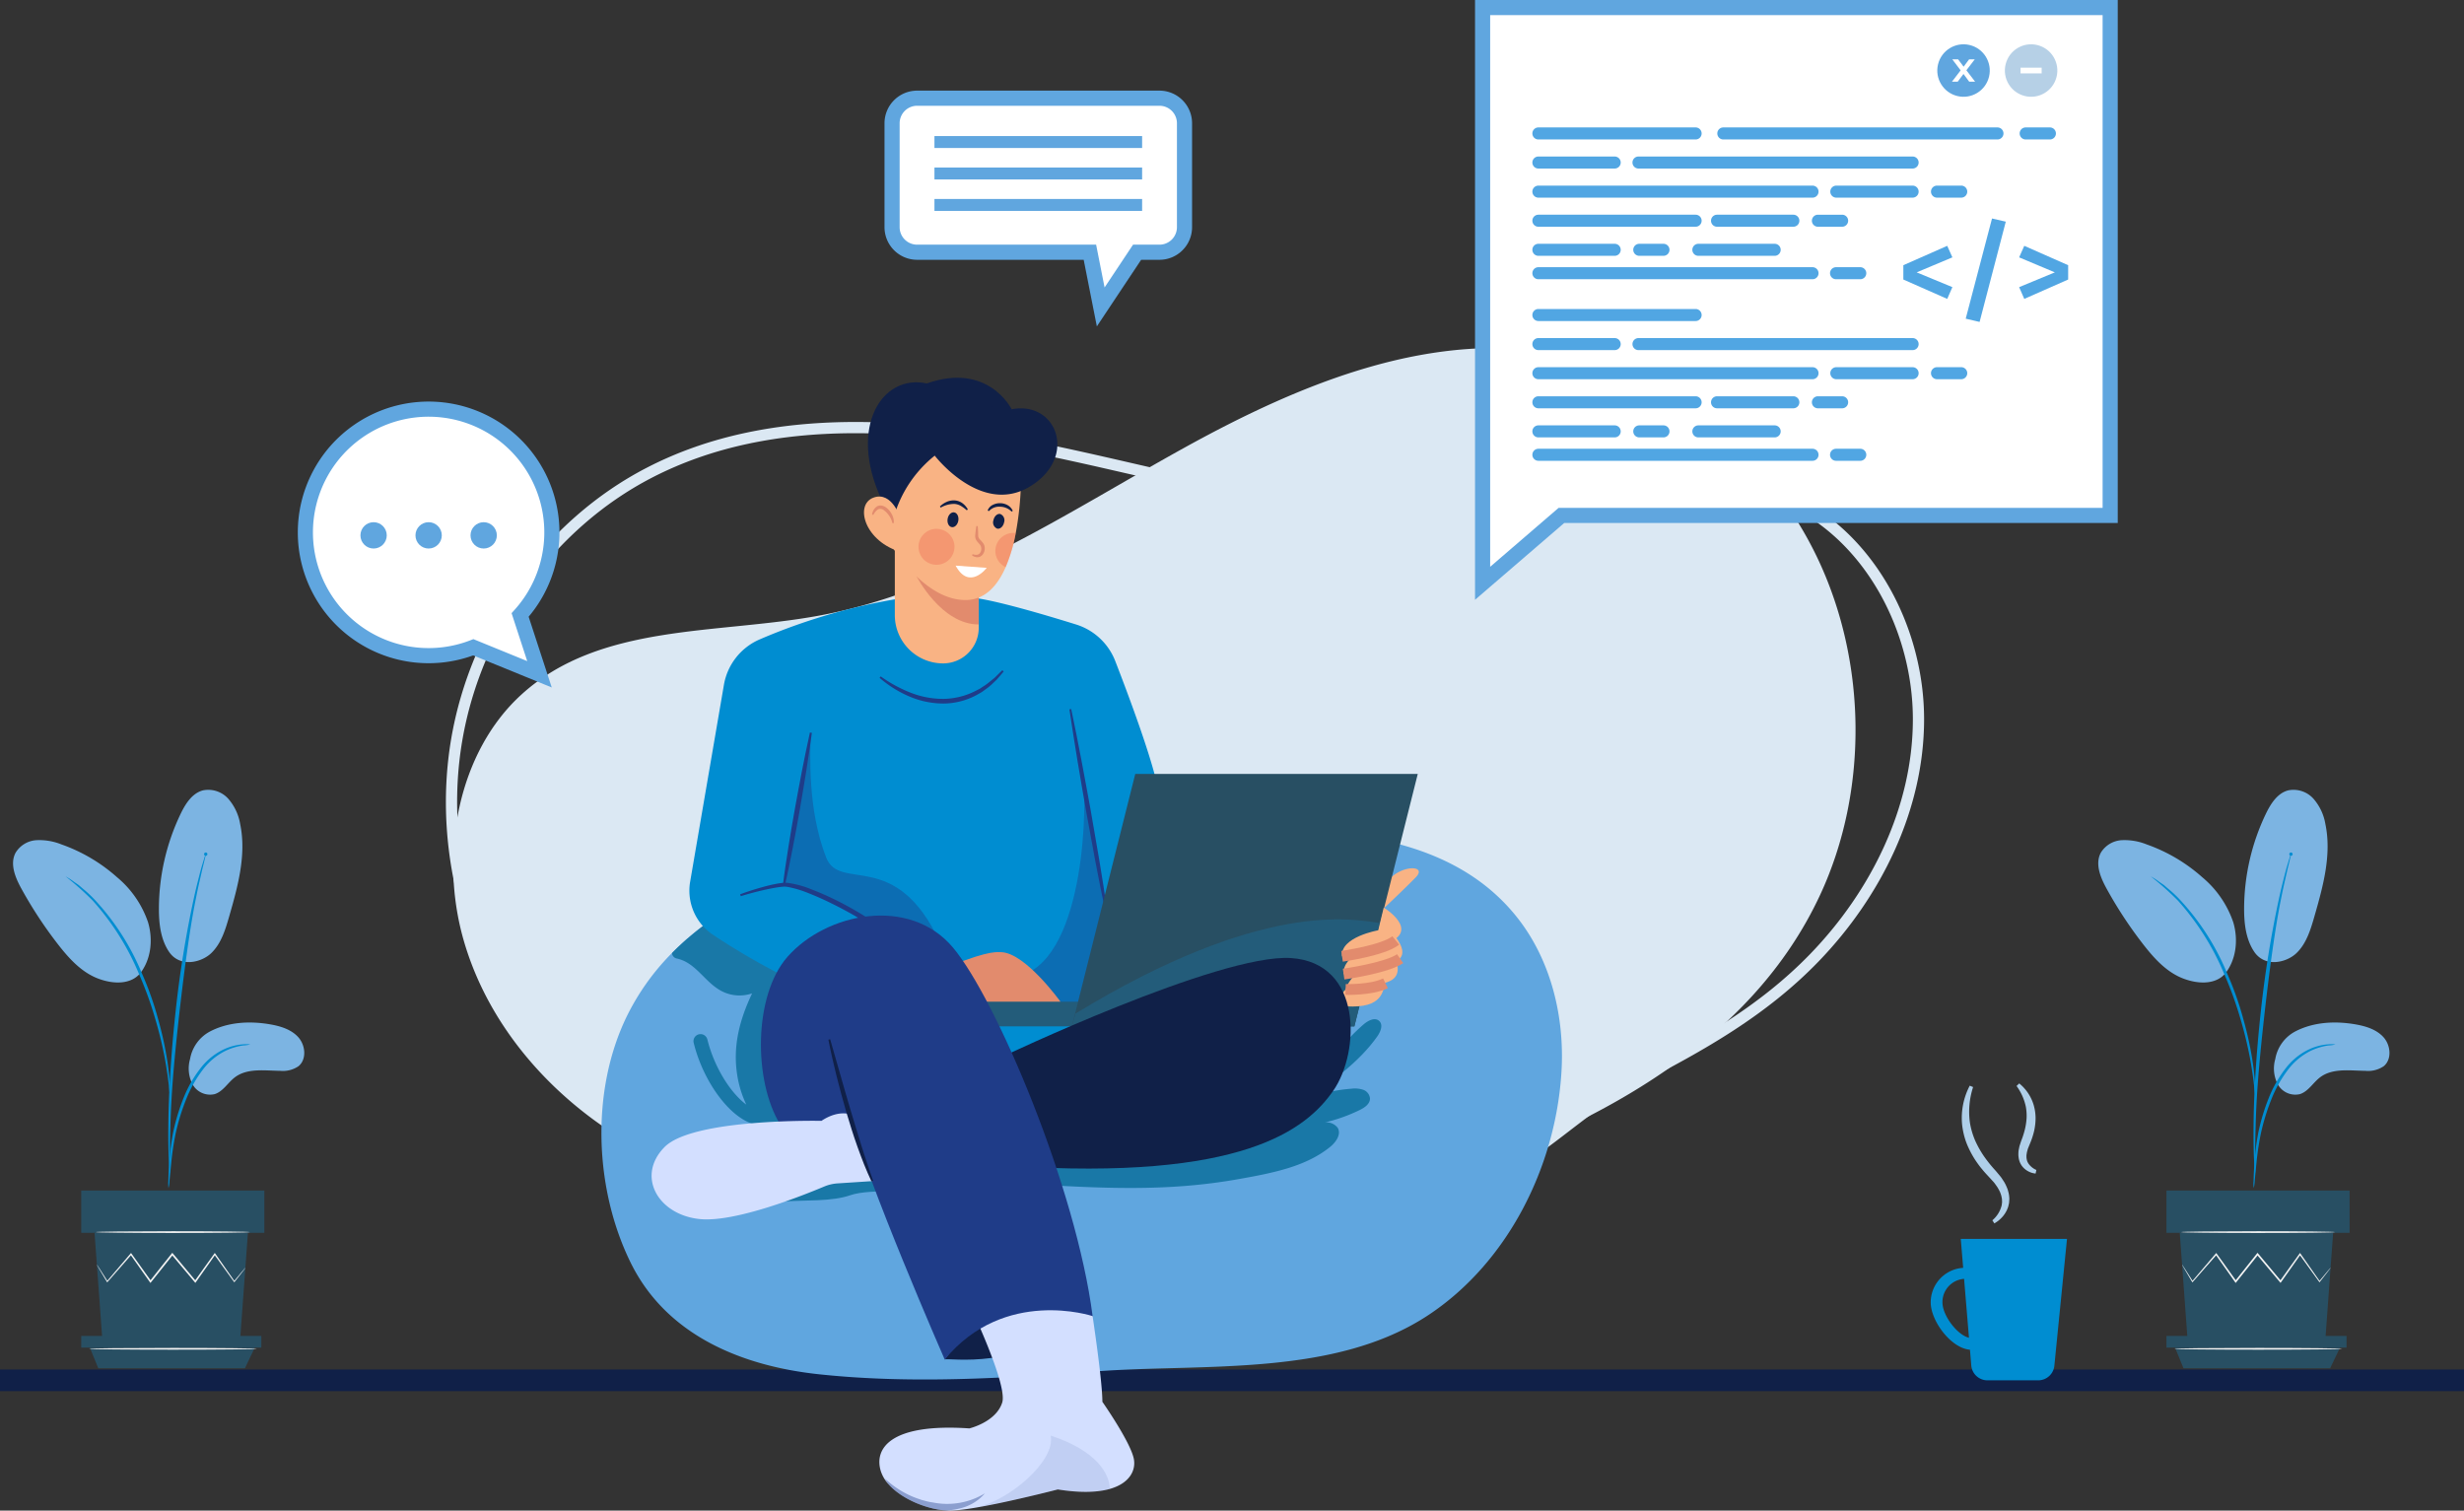 <svg xmlns="http://www.w3.org/2000/svg" xmlns:xlink="http://www.w3.org/1999/xlink" width="570" height="349.431" viewBox="0 0 570 349.431">
  <rect x="0" y="0" width="570" height="349.431" fill="#333333" stroke="none"/>
  <defs>
    <clipPath id="clip-path">
      <path id="SVGID" d="M1058.445,385.363V518.542l18.234-15.7h126.947V385.363Z" transform="translate(-1058.445 -385.363)" fill="none" stroke="#708cd5" stroke-miterlimit="10" stroke-width="3.5"/>
    </clipPath>
  </defs>
  <g id="IT_Service_Bhutan_ic_4" transform="translate(-211.605 -3250.285)">
    <g id="Group_257199" data-name="Group 257199" transform="translate(0 70)">
      <g id="Group_257154" data-name="Group 257154" transform="translate(211.605 3223)">
        <g id="Group_257153" data-name="Group 257153" transform="translate(0 0)">
          <g id="Group_257125" data-name="Group 257125" transform="translate(104.446 37.794)">
            <path id="Path_111992" data-name="Path 111992" d="M511.043,718.123a72.419,72.419,0,0,1,8.467-5.2c15.251-7.837,29.528-15.88,41.439-28.225,14.108-14.622,24-34.369,24-55.087s-11.147-41.959-29.5-50.553c-22.844-10.7-48.978-.526-73.836,2.038-32.043,3.3-63.9-6.449-95.523-13.185s-65.987-10.162-94.706,4.666c-23.123,11.939-40.151,35.569-44.6,61.894s3.782,54.721,21.564,74.379c25.655,28.362,66.009,36,103.427,37.809a498.654,498.654,0,0,0,82.617-2.865c12.353-1.461,23.915-3.974,34.823-10.118C497.058,729.254,503.754,723.237,511.043,718.123Z" transform="translate(-245.591 -543.75)" fill="none" stroke="#dbe8f3" stroke-miterlimit="10" stroke-width="2.596"/>
            <path id="Path_111993" data-name="Path 111993" d="M342.664,677.824c-19.262-2.278-38.645-6.932-55.665-17.132s-31.548-26.482-37.217-46.4-1.19-43.393,13.4-56.677c18.157-16.532,45.058-13.9,68.7-18.237,30.477-5.587,57.211-23.68,84.552-38.806s58.12-27.82,88.68-21.419c24.606,5.155,46.785,23.217,58.093,47.311s11.477,53.65.444,77.415c-15.92,34.288-51.073,52.67-85.111,64.644a461.815,461.815,0,0,1-77.032,19.844c-9.616,1.609-19.431,2.912-29.118,1.388s-19.36-6.2-25.354-14.584Z" transform="translate(-247.012 -477.452)" fill="#dbe8f3"/>
          </g>
          <line id="Line_656" data-name="Line 656" x2="570" transform="translate(0 276.581)" fill="none" stroke="#102048" stroke-miterlimit="10" stroke-width="5"/>
          <g id="Group_257145" data-name="Group 257145" transform="translate(446.634 207.905)">
            <g id="Group_257144" data-name="Group 257144">
              <g id="Group_257143" data-name="Group 257143" transform="translate(0 42.478)">
                <path id="Path_112009" data-name="Path 112009" d="M165.752,1565.19c-4.466,0-9.436-6.537-9.436-10.967a8,8,0,1,1,16.005,0C172.321,1558.463,170.538,1565.19,165.752,1565.19Zm-1.433-16.417a5.377,5.377,0,0,0-5.287,5.451c0,3.316,4.02,8.251,6.72,8.251,2.482,0,3.854-4.879,3.854-8.251A5.377,5.377,0,0,0,164.319,1548.773Z" transform="translate(-156.316 -1546.057)" fill="#008dd1"/>
              </g>
              <path id="Path_112010" data-name="Path 112010" d="M206.252,1548.751H194.5a3.753,3.753,0,0,1-3.74-3.442l-2.43-29.279h24.575l-2.922,29.34A3.753,3.753,0,0,1,206.252,1548.751Z" transform="translate(-181.378 -1480.075)" fill="#008dd1"/>
              <path id="Path_112011" data-name="Path 112011" d="M191.95,1353.213a18.361,18.361,0,0,0-.724,8.322,17.932,17.932,0,0,0,1.157,3.959,22.951,22.951,0,0,0,2.021,3.64,30.779,30.779,0,0,0,2.636,3.3c.23.25.48.559.732.861s.507.592.738.913l.652,1a8.66,8.66,0,0,1,.539,1.088,6.338,6.338,0,0,1,.4,1.168,5.8,5.8,0,0,1,.209,1.236,2.635,2.635,0,0,1,.007.632l-.043.632c-.03.208-.088.414-.132.619a3.055,3.055,0,0,1-.178.6l-.237.576c-.1.182-.2.358-.3.535a3.8,3.8,0,0,1-.341.5,4.078,4.078,0,0,1-.379.468,7.059,7.059,0,0,1-1.845,1.488l-.453-.718a6.58,6.58,0,0,0,2.108-3.3,1.962,1.962,0,0,0,.085-.462c.015-.156.046-.308.052-.463l-.021-.466a1.581,1.581,0,0,0-.054-.461,4.349,4.349,0,0,0-.23-.91,4.587,4.587,0,0,0-.377-.881,9.289,9.289,0,0,0-.492-.848l-.583-.815c-.208-.264-.455-.509-.679-.764l-.721-.786c-.516-.553-1.031-1.107-1.5-1.7-.5-.574-.935-1.2-1.374-1.826a21.944,21.944,0,0,1-2.156-4.072,17.25,17.25,0,0,1-1.072-4.512,16.1,16.1,0,0,1,1.778-8.873Z" transform="translate(-182.144 -1352.375)" fill="#afcfe9"/>
              <path id="Path_112012" data-name="Path 112012" d="M248.353,1350.518a10.15,10.15,0,0,1,3.337,4.981,11.135,11.135,0,0,1,.444,3.064,14.142,14.142,0,0,1-.357,3.042,18.083,18.083,0,0,1-.948,2.855l-.257.63c-.076.2-.169.394-.234.591l-.165.593c-.061.2-.067.388-.109.585a2.717,2.717,0,0,0-.039.572,2.594,2.594,0,0,0,.047.551,3.188,3.188,0,0,0,.13.529,3.381,3.381,0,0,0,.25.491,4.194,4.194,0,0,0,1.858,1.528l-.167.833a4.551,4.551,0,0,1-2.887-1.422,3.989,3.989,0,0,1-.87-1.509,4.025,4.025,0,0,1-.184-.849,4.461,4.461,0,0,1-.044-.847,5.631,5.631,0,0,1,.067-.825l.162-.792c.065-.258.157-.5.235-.751s.164-.508.241-.7a20.535,20.535,0,0,0,.807-2.553,15.178,15.178,0,0,0,.385-2.59,11.871,11.871,0,0,0-.167-2.577,12.436,12.436,0,0,0-2.155-4.843Z" transform="translate(-227.875 -1350.518)" fill="#afcfe9"/>
            </g>
          </g>
          <g id="Group_257148" data-name="Group 257148" transform="translate(139.135 44.668)">
            <path id="Path_112023" data-name="Path 112023" d="M619.267,1157.351c-1.336,22.044-12.448,44.072-30.663,56.194-21.713,14.452-52.072,11.253-76.8,13.094-21.376,1.591-42.915,2.96-64.3.684-17.52-1.868-35.192-8.809-43.562-25.819-8.385-17.048-9.292-39.7-.907-56.954a55.281,55.281,0,0,1,10.46-14.669c.685-.7,1.4-1.385,2.118-2.053.489-.451.983-.9,1.488-1.331.771-.668,1.564-1.32,2.368-1.955.266-.206.532-.413.8-.619s.538-.407.809-.608.543-.4.82-.6l.619-.44q.513-.367,1.043-.717a72.751,72.751,0,0,1,9.808-5.55,78.151,78.151,0,0,1,10.123-3.937c11.247-3.492,22.995-4.73,34.6-6.256,24.629-3.231,49.7-4.334,74.529-4.317,20.257.005,43.067,3.036,56.612,20.426C616.888,1131.744,620.033,1144.795,619.267,1157.351Z" transform="translate(-397.186 -996.807)" fill="#60a6df"/>
            <path id="Path_112024" data-name="Path 112024" d="M1226.6,1151.745s5.225-4.908,7.994-7.749-3.272-2.933-6.25.607A7.749,7.749,0,0,0,1226.6,1151.745Z" transform="translate(-1046.22 -1028.433)" fill="#f9b384"/>
            <path id="Path_112025" data-name="Path 112025" d="M492.16,1168.3a72.76,72.76,0,0,0-9.808,5.55q-.529.35-1.043.717l-.619.44c-.277.2-.549.4-.82.6s-.543.4-.809.608-.538.413-.8.619q-1.189.945-2.335,1.939l-.033.016c-.505.434-1,.88-1.488,1.33-.722.668-1.434,1.352-2.118,2.053a1.384,1.384,0,0,0,1.05,1.256c4.076.825,6.118,4.714,9.4,6.925a9.023,9.023,0,0,0,8.079,1.151c-2.97,6.291-4.609,12.531-3.326,19.572a25.1,25.1,0,0,0,1.989,6.16c-3.818-2.835-7.495-8.909-9.007-15.068a1.629,1.629,0,0,0-3.165.777c1.872,7.625,6.639,14.952,11.59,17.817a10.646,10.646,0,0,0,3.562,1.316,24.954,24.954,0,0,0,3.279,3.472l7.321,2.047,5.974-38.56Z" transform="translate(-455.969 -1049.097)" fill="#1978a7"/>
            <path id="Path_112026" data-name="Path 112026" d="M527.893,946.445a158.027,158.027,0,0,1-31.746-16.339,12.264,12.264,0,0,1-5.144-12.2l7.806-45.5a14.034,14.034,0,0,1,8.275-10.536,138.81,138.81,0,0,1,35.473-9.926,85.381,85.381,0,0,1,13.713.272c5.058.5,16.637,3.911,24,6.2a14.263,14.263,0,0,1,9.072,8.466c3.086,7.955,8.1,21.389,9.7,28.649,5.521,25.073,4.616,23.217,4.616,23.217l5.7,38.56L548.8,960.7l-15.478-7.06Z" transform="translate(-470.484 -801.347)" fill="#008dd1"/>
            <path id="Path_112027" data-name="Path 112027" d="M714.178,626.864s-5.363-11-19.619-5.974c-10.319-2.24-18.194,9.979-10.59,26.612l14.324,3.327Z" transform="translate(-619.295 -619.575)" fill="#102048"/>
            <path id="Path_112028" data-name="Path 112028" d="M729,796.25V815.7a8.247,8.247,0,0,1-8.244,8.244,11.172,11.172,0,0,1-11.171-11.171V796.25Z" transform="translate(-641.719 -757.87)" fill="#f9b384"/>
            <path id="Path_112029" data-name="Path 112029" d="M747.1,831.482v10.612c-8.652.043-14.392-11.144-14.392-11.144Z" transform="translate(-659.82 -785.031)" fill="#e28b6d"/>
            <path id="Path_112030" data-name="Path 112030" d="M732.176,691.552a37.547,37.547,0,0,1-2.335,7.88c-1.868,4.263-4.72,7.511-9.075,7.6-10.194.217-18.058-13.713-18.058-13.713l1.629-19.008,7.739-8.689,21.316,13.17A71.985,71.985,0,0,1,732.176,691.552Z" transform="translate(-636.337 -655.621)" fill="#f9b384"/>
            <path id="Path_112031" data-name="Path 112031" d="M699.351,673.079a28.041,28.041,0,0,1,9.436-14.12s10.658,13.917,21.927,7.2,6.381-19.959-4.141-17.922l-12.084-1.358-15.139,4.82-2.58,11.88Z" transform="translate(-631.69 -640.945)" fill="#102048"/>
            <path id="Path_112032" data-name="Path 112032" d="M627.507,1048.4c-10.269-22.188-23.213-11.6-26.381-19.745-4.439-11.415-3.6-24.328-3.62-28.241l-6.185,34.826s13.809,1.313,18.914,9.627Z" transform="translate(-549.148 -917.684)" fill="#1f3c88" opacity="0.4"/>
            <path id="Path_112033" data-name="Path 112033" d="M597.012,997.4c-.385,2.979-.839,5.947-1.308,8.911s-.993,5.919-1.485,8.88q-.773,4.435-1.636,8.853l-.885,4.415c-.32,1.467-.618,2.938-.961,4.4l-.449-.079c.18-1.492.4-2.976.608-4.464l.684-4.45q.7-4.447,1.5-8.877c.554-2.95,1.063-5.907,1.653-8.85s1.169-5.888,1.83-8.819Z" transform="translate(-548.338 -915.257)" fill="#1f3c88"/>
            <path id="Path_112034" data-name="Path 112034" d="M895.914,972.328c.822,3.87,1.581,7.75,2.324,11.633s1.438,7.776,2.16,11.663q1.034,5.84,2.019,11.688l.948,5.855c.293,1.956.606,3.908.876,5.868l-.418.075c-.423-1.932-.8-3.873-1.206-5.809l-1.134-5.822q-1.1-5.828-2.144-11.665c-.666-3.9-1.372-7.787-2-11.69s-1.273-7.8-1.839-11.72Z" transform="translate(-787.245 -895.697)" fill="#1f3c88"/>
            <path id="Path_112035" data-name="Path 112035" d="M848,1055c.724,7.06-.362,43.628-17.379,44.172l.181,7.965,26.793-1.629Z" transform="translate(-736.466 -960.409)" fill="#1f3c88" opacity="0.4"/>
            <path id="Path_112036" data-name="Path 112036" d="M745.669,1236.048c12.084-5.159,14.394-4.967,16.021-4.888,5.567.272,13.577,11.405,13.577,11.405l-.136,2.036H744.583Z" transform="translate(-669.115 -1098.281)" fill="#e28b6d"/>
            <rect id="Rectangle_158826" data-name="Rectangle 158826" width="37.609" height="5.702" transform="translate(85.424 144.329)" fill="#235c7a"/>
            <path id="Path_112037" data-name="Path 112037" d="M963.477,1099.8H898.125l14.664-58.4h65.352Z" transform="translate(-789.302 -949.76)" fill="#284f63"/>
            <path id="Path_112038" data-name="Path 112038" d="M968.748,1197.163c-6.466-.966-27.375-5.311-70.461,20.939l-1,3.62,65.533-.674Z" transform="translate(-788.65 -1071.013)" fill="#235c7a"/>
            <g id="Group_257147" data-name="Group 257147" transform="translate(169.762 122.56)">
              <path id="Path_112039" data-name="Path 112039" d="M1190.221,1259.144c-.407,2.75-.543,6.789-9.063,6.28l-2.512-1.29,2.376-2.613,5.126-2.614Z" transform="translate(-1178.646 -1242.579)" fill="#f9b384"/>
              <path id="Path_112040" data-name="Path 112040" d="M1199.585,1225.833s4.662,6.092-.023,7.966a26.957,26.957,0,0,1-9.979,1.833c2.172-6.11,9.233-5.7,9.233-5.7Z" transform="translate(-1187.207 -1216.691)" fill="#f9b384"/>
              <path id="Path_112041" data-name="Path 112041" d="M1198.027,1207.708s6.427,5.974.452,7.649c-8.437,2.365-11.043,2.534-11.043,2.534-.453-4.481,7.92-7.377,7.92-7.377Z" transform="translate(-1185.513 -1202.503)" fill="#f9b384"/>
              <path id="Path_112042" data-name="Path 112042" d="M1195.412,1183.75s8.78,5.34.543,8.327-10.183,2.942-10.183,2.942c-.453-4.481,8.373-6.019,8.373-6.019Z" transform="translate(-1184.211 -1183.75)" fill="#f9b384"/>
              <path id="Path_112043" data-name="Path 112043" d="M1185.833,1222.416s9.572-1.358,12.423-3.666" transform="translate(-1184.272 -1211.147)" fill="none" stroke="#e28b6d" stroke-miterlimit="10" stroke-width="2.5"/>
              <path id="Path_112044" data-name="Path 112044" d="M1187.5,1241.7s9.957-1.4,13.079-3.575" transform="translate(-1185.577 -1226.313)" fill="none" stroke="#e28b6d" stroke-miterlimit="10" stroke-width="2.5"/>
              <path id="Path_112045" data-name="Path 112045" d="M1189.583,1265.8s5.906.2,9.233-1.426" transform="translate(-1187.207 -1246.86)" fill="none" stroke="#e28b6d" stroke-miterlimit="10" stroke-width="2.5"/>
            </g>
            <path id="Path_112046" data-name="Path 112046" d="M762.708,1605.641c1-.543,16.746,2.9,34.215-10.047l-22.538-6.427Z" transform="translate(-683.303 -1378.536)" fill="#102048"/>
            <path id="Path_112047" data-name="Path 112047" d="M868.987,1306.59c.749-1.07,1.4-2.645.451-3.547-.983-.945-2.591-.114-3.623.777a43.474,43.474,0,0,0-5,5.1L822.77,1316l-52.137,12.67,8.964,11.442c26.069,1.9,40.916,2.39,57.229-.489,8.315-1.468,15.748-2.98,21.293-7.5,1.32-1.081,2.569-2.895,1.711-4.366a3.216,3.216,0,0,0-3-1.244,38.509,38.509,0,0,0,8.06-2.873c1.146-.554,2.422-1.423,2.4-2.694a2.358,2.358,0,0,0-1.6-2.01A6.223,6.223,0,0,0,863,1318.7a36.774,36.774,0,0,0-10.178,2.248C858.761,1316.8,864.805,1312.5,868.987,1306.59ZM852.738,1321c0-.011.005-.016.016-.027a.223.223,0,0,0,.054-.021C852.787,1320.971,852.76,1320.987,852.738,1321Z" transform="translate(-689.506 -1154.242)" fill="#1978a7"/>
            <path id="Path_112048" data-name="Path 112048" d="M821.458,1260.453s50.779-24.167,67.344-23.081,16.021,21.724,9.776,30.685-20.909,20.909-74.947,17.379Z" transform="translate(-729.29 -1103.136)" fill="#102048"/>
            <path id="Path_112049" data-name="Path 112049" d="M746.422,1599.047c-2.748.776-6.647.967-12.013.114,0,0-6.952,1.8-13.795,3.221-4.633.961-9.211,1.743-11.552,1.667-.2-.005-.4-.016-.608-.033-4.491-.32-10.15-2.661-13.154-6.006a.052.052,0,0,0-.022-.027,8.367,8.367,0,0,1-1.787-2.982c-1.629-5.072,1.814-11.226,20.458-9.96,0,0,6.153-1.445,7.6-5.974s-9.233-26.248-9.233-26.248l15.207-10.319,14.935,16.564s2.265,14.935,2.265,19.823c0,0,6.333,9.053,7.239,13.034C752.548,1594.463,751.277,1597.673,746.422,1599.047Z" transform="translate(-628.843 -1342.006)" fill="#d3dfff"/>
            <path id="Path_112050" data-name="Path 112050" d="M544.855,1159.959c1.742-.67,3.516-1.212,5.311-1.71.9-.245,1.8-.475,2.723-.655q.689-.14,1.4-.237c.237-.032.472-.056.718-.076a5.182,5.182,0,0,1,.761.015,22.456,22.456,0,0,1,5.476,1.467c1.748.666,3.458,1.411,5.138,2.219s3.324,1.684,4.937,2.615,3.2,1.91,4.74,2.956a51.069,51.069,0,0,1,8.548,7.174l-.322.323q-2.048-1.853-4.264-3.5c-1.466-1.108-2.984-2.147-4.536-3.132a93.64,93.64,0,0,0-9.6-5.412c-1.646-.815-3.323-1.568-5.026-2.24a24.833,24.833,0,0,0-5.178-1.553,4.317,4.317,0,0,0-.624-.036c-.215.011-.441.028-.663.051-.447.049-.9.113-1.347.191-.9.157-1.8.339-2.7.541-1.793.408-3.581.883-5.336,1.426Z" transform="translate(-512.776 -1040.465)" fill="#1f3c88"/>
            <path id="Path_112051" data-name="Path 112051" d="M584.5,1454.8c6.11-.407,12.114.03,16.474-1.494,4.661-1.629,16.836-.543,16.836-.543l-6.7-9.64-27.155,6.789Z" transform="translate(-543.384 -1264.219)" fill="#1978a7"/>
            <path id="Path_112052" data-name="Path 112052" d="M571.5,1240.637c-6.246-10.047-6.246-29.87,1.629-38.831,9-10.241,28.241-14.12,38.288-2.172s28.512,55.667,32.314,85.266c0,0-20.366-6.789-34.215,10.047,0,0-18.194-41.547-22-56.753l-10.319,8.146Z" transform="translate(-530.111 -1067.841)" fill="#1f3c88"/>
            <path id="Path_112053" data-name="Path 112053" d="M496.418,1403.056s-2.715-1-6.517,1.539c0,0-29.689-.633-36.3,6.065s-1.539,15.659,8.146,16.655c8.129.835,23.908-5.47,28.77-7.518a9.622,9.622,0,0,1,3.106-.736l8.041-.526Z" transform="translate(-439.008 -1232.703)" fill="#d3dfff"/>
            <path id="Path_112054" data-name="Path 112054" d="M685.3,751.26s-1.991-6.6-6.372-4.95-2.048,10.241,6.6,12.63Z" transform="translate(-616.035 -718.571)" fill="#f9b384"/>
            <path id="Path_112055" data-name="Path 112055" d="M693.618,932.455a31.54,31.54,0,0,0,6.91,3.766,20.406,20.406,0,0,0,7.6,1.434,16.811,16.811,0,0,0,7.436-1.846l.867-.441c.284-.157.544-.354.819-.528a12.685,12.685,0,0,0,1.584-1.145l.763-.619.383-.31c.124-.107.234-.229.353-.343q.7-.7,1.411-1.387l.325.274q-.641.775-1.305,1.54c-.112.126-.216.26-.335.38l-.368.349-.738.7a13.368,13.368,0,0,1-1.591,1.269c-.278.2-.542.414-.832.593l-.89.508a16.32,16.32,0,0,1-7.87,2.084,20.117,20.117,0,0,1-7.958-1.66,26.118,26.118,0,0,1-6.829-4.282Z" transform="translate(-629.017 -863.376)" fill="#1f3c88"/>
            <path id="Path_112056" data-name="Path 112056" d="M639.254,1323.942l2.353,8.233c.8,2.739,1.549,5.491,2.385,8.217.819,2.731,1.634,5.462,2.493,8.178.43,1.358.854,2.719,1.325,4.063.23.673.438,1.357.681,2.025s.48,1.341.71,2.017l-.392.164q-.909-1.948-1.711-3.944c-.534-1.331-1.02-2.677-1.512-4.023-.965-2.7-1.818-5.431-2.626-8.176-.784-2.752-1.558-5.506-2.239-8.284s-1.338-5.561-1.88-8.372Z" transform="translate(-586.344 -1170.927)" fill="#102048"/>
            <path id="Path_112057" data-name="Path 112057" d="M827.545,1758.291c-2.748.777-6.647.967-12.013.114,0,0-11.5,2.943-18.761,4.1,7.468-1.493,18.329-10.726,17.107-16.564C824.6,1749.468,827.524,1754.831,827.545,1758.291Z" transform="translate(-709.966 -1501.25)" fill="#1f3c88" opacity="0.1"/>
            <path id="Path_112058" data-name="Path 112058" d="M722.1,1795.113a10.836,10.836,0,0,1-5.616,3.443,15.36,15.36,0,0,1-3.476.505c-4.491-.32-10.15-2.661-13.154-6.007a.054.054,0,0,0-.022-.027,12.812,12.812,0,0,1-.88-1.352,21.9,21.9,0,0,0,5.208,3.633,20.69,20.69,0,0,0,2.884,1.173c.483.185.988.293,1.488.434a12.975,12.975,0,0,0,1.521.3A16.806,16.806,0,0,0,722.1,1795.113Z" transform="translate(-633.402 -1537.051)" fill="#1f3c88" opacity="0.4"/>
            <path id="Path_112059" data-name="Path 112059" d="M690.048,759.645a4.468,4.468,0,0,0-.708-1.651,4.956,4.956,0,0,0-1.2-1.292,1.332,1.332,0,0,0-1.388-.256,3.142,3.142,0,0,0-1.1,1.309l-.3-.1a2.717,2.717,0,0,1,1.042-1.82,1.628,1.628,0,0,1,1.183-.243,2.537,2.537,0,0,1,1.039.456,4.491,4.491,0,0,1,1.328,1.6,3.48,3.48,0,0,1,.424,2.005Z" transform="translate(-622.75 -726.02)" fill="#e28b6d"/>
            <path id="Path_112060" data-name="Path 112060" d="M816.884,766.52c-.191.937-.9,1.584-1.576,1.445a1.552,1.552,0,0,1-.885-1.947c.191-.937.9-1.584,1.576-1.445A1.552,1.552,0,0,1,816.884,766.52Z" transform="translate(-723.746 -733.059)" fill="#102048"/>
            <ellipse id="Ellipse_4139" data-name="Ellipse 4139" cx="1.731" cy="1.256" rx="1.731" ry="1.256" transform="translate(79.799 34.354) rotate(-80.739)" fill="#102048"/>
            <path id="Path_112061" data-name="Path 112061" d="M793.131,777.481c.064.771.1,1.538.1,2.289a1.366,1.366,0,0,0,.4.795,8.437,8.437,0,0,1,.789.907,1.872,1.872,0,0,1,.281.658,2.344,2.344,0,0,1,.046.691,2.281,2.281,0,0,1-.5,1.263,1.736,1.736,0,0,1-.558.446,1.593,1.593,0,0,1-.693.146,2.247,2.247,0,0,1-1.195-.433l.15-.281a2.141,2.141,0,0,0,1.013.144,1,1,0,0,0,.716-.46,1.659,1.659,0,0,0,.06-1.732c-.168-.268-.445-.52-.708-.851a1.972,1.972,0,0,1-.5-1.28c.059-.789.153-1.562.274-2.331Z" transform="translate(-706.083 -743.157)" fill="#e28b6d"/>
            <path id="Path_112062" data-name="Path 112062" d="M757.591,751.547a5.086,5.086,0,0,1,1.525-1.047,4.036,4.036,0,0,1,1.89-.361,3.439,3.439,0,0,1,1.828.67,4.362,4.362,0,0,1,1.221,1.414l-.251.2a8.856,8.856,0,0,0-1.356-1.008,3.548,3.548,0,0,0-1.5-.463,6.3,6.3,0,0,0-3.171.857Z" transform="translate(-679.298 -721.77)" fill="#102048"/>
            <path id="Path_112063" data-name="Path 112063" d="M808.457,754.825a2.321,2.321,0,0,1,1.19-1.305,3.606,3.606,0,0,1,1.732-.387,3.546,3.546,0,0,1,1.714.471,2.774,2.774,0,0,1,1.173,1.3l-.267.174a3.831,3.831,0,0,0-2.641-1.13,3.205,3.205,0,0,0-2.615,1.023Z" transform="translate(-719.114 -724.119)" fill="#102048"/>
            <path id="Path_112064" data-name="Path 112064" d="M774.325,819.63l7.2.513S777.51,825.473,774.325,819.63Z" transform="translate(-692.396 -776.171)" fill="#fff"/>
            <path id="Path_112065" data-name="Path 112065" d="M821.372,784.838a37.549,37.549,0,0,1-2.335,7.88,4.159,4.159,0,0,1,1.787-7.918A3.673,3.673,0,0,1,821.372,784.838Z" transform="translate(-725.533 -748.907)" fill="#ee6f57" opacity="0.4"/>
            <circle id="Ellipse_4140" data-name="Ellipse 4140" cx="4.164" cy="4.164" r="4.164" transform="translate(72.053 36.878) rotate(-22.78)" fill="#ee6f57" opacity="0.4"/>
          </g>
          <g id="Group_257150" data-name="Group 257150" transform="translate(70.642 51.923)">
            <path id="Path_112066" data-name="Path 112066" d="M305.381,590.11a28.512,28.512,0,1,0-10.83,7.47l15.307,6.248Z" transform="translate(-255.701 -542.492)" fill="#fff" stroke="#60a6df" stroke-miterlimit="10" stroke-width="3.5"/>
            <g id="Group_257149" data-name="Group 257149" transform="translate(12.737 26.157)">
              <circle id="Ellipse_4141" data-name="Ellipse 4141" cx="3.045" cy="3.045" r="3.045" fill="#60a6df"/>
              <circle id="Ellipse_4142" data-name="Ellipse 4142" cx="3.045" cy="3.045" r="3.045" transform="translate(12.732)" fill="#60a6df"/>
              <circle id="Ellipse_4143" data-name="Ellipse 4143" cx="3.045" cy="3.045" r="3.045" transform="translate(25.465)" fill="#60a6df"/>
            </g>
          </g>
          <g id="Group_257152" data-name="Group 257152" transform="translate(206.363 -20)">
            <path id="Path_112067" data-name="Path 112067" d="M541,303.478h56.083a5.8,5.8,0,0,1,5.783,5.783v24.066a5.8,5.8,0,0,1-5.783,5.783H591.9l-8.417,12.652-2.5-12.652H541a5.8,5.8,0,0,1-5.783-5.783V309.261A5.8,5.8,0,0,1,541,303.478Z" transform="translate(-535.216 -303.478)" fill="#fff" stroke="#60a6df" stroke-miterlimit="10" stroke-width="3.5"/>
            <g id="Group_257151" data-name="Group 257151" transform="translate(9.804 8.76)">
              <rect id="Rectangle_158827" data-name="Rectangle 158827" width="48.041" height="2.76" fill="#60a6df"/>
              <rect id="Rectangle_158828" data-name="Rectangle 158828" width="48.041" height="2.76" transform="translate(0 7.276)" fill="#60a6df"/>
              <rect id="Rectangle_158829" data-name="Rectangle 158829" width="48.041" height="2.76" transform="translate(0 14.552)" fill="#60a6df"/>
            </g>
          </g>
        </g>
      </g>
      <g id="Group_257197" data-name="Group 257197" transform="translate(214.625 3362.954)">
        <g id="Group_254259" data-name="Group 254259">
          <g id="Group_254245" data-name="Group 254245" transform="translate(40.654 53.859)">
            <g id="Group_254244" data-name="Group 254244">
              <path id="Path_110419" data-name="Path 110419" d="M692.565,377.89c4.144-2.137,9.021-2.415,13.62-1.655,2.471.408,5.047,1.147,6.729,3s2,5.122.069,6.717a6.441,6.441,0,0,1-4.242,1.076c-3.6-.042-7.6-.676-10.472,1.491-1.641,1.236-2.733,3.291-4.7,3.9a4.639,4.639,0,0,1-5.1-2.271,7.93,7.93,0,0,1-.577-5.85A8.933,8.933,0,0,1,692.565,377.89Z" transform="translate(-687.598 -375.851)" fill="#7cb4e2"/>
            </g>
          </g>
          <g id="Group_254247" data-name="Group 254247" transform="translate(33.739)">
            <g id="Group_254246" data-name="Group 254246">
              <path id="Path_110420" data-name="Path 110420" d="M683.04,359.3c2.533,3.618,7.457,2.42,9.74.212s3.248-5.409,4.126-8.462c2.007-6.973,4.03-14.289,2.538-21.391a11.888,11.888,0,0,0-2.732-5.816,6.209,6.209,0,0,0-5.884-1.958c-2.483.656-4.025,3.088-5.141,5.4a51,51,0,0,0-5.039,21.883c-.012,3.524.4,7.221,2.392,10.132" transform="translate(-680.648 -321.725)" fill="#7cb4e2"/>
            </g>
          </g>
          <g id="Group_254249" data-name="Group 254249" transform="translate(0 11.641)">
            <g id="Group_254248" data-name="Group 254248">
              <path id="Path_110421" data-name="Path 110421" d="M675.916,364.55c2.75-3.264,3.272-8.025,2.049-12.115a23.352,23.352,0,0,0-7.176-10.408,38.616,38.616,0,0,0-12.848-7.581,13.7,13.7,0,0,0-5.779-.982,6.065,6.065,0,0,0-4.849,2.934c-1.352,2.579-.056,5.707,1.346,8.259a97.825,97.825,0,0,0,8.439,12.851c2.529,3.262,5.427,6.479,9.283,7.953s7.859,1.3,9.9-1.373" transform="translate(-646.742 -333.424)" fill="#7cb4e2"/>
            </g>
          </g>
          <g id="Group_254252" data-name="Group 254252" transform="translate(35.913 58.883)">
            <g id="Group_254251" data-name="Group 254251">
              <g id="Group_254250" data-name="Group 254250">
                <path id="Path_110422" data-name="Path 110422" d="M682.879,414.171a7.911,7.911,0,0,0,.23-1.644c.116-1.2.263-2.7.437-4.488a64.754,64.754,0,0,1,1.009-6.58,50.759,50.759,0,0,1,2.392-7.767,28.6,28.6,0,0,1,3.966-7.028,14.8,14.8,0,0,1,5.014-4.169,14.016,14.016,0,0,1,4.223-1.314,7.948,7.948,0,0,0,1.637-.237,7.692,7.692,0,0,0-1.666-.026,12.778,12.778,0,0,0-4.4,1.145,14.784,14.784,0,0,0-5.29,4.205,27.969,27.969,0,0,0-4.112,7.169,47.547,47.547,0,0,0-2.374,7.895,55.564,55.564,0,0,0-.876,6.664c-.142,1.906-.2,3.448-.222,4.515A7.775,7.775,0,0,0,682.879,414.171Z" transform="translate(-682.833 -380.9)" fill="#008dd1"/>
              </g>
            </g>
          </g>
          <g id="Group_254255" data-name="Group 254255" transform="translate(35.913 14.537)">
            <g id="Group_254254" data-name="Group 254254">
              <g id="Group_254253" data-name="Group 254253">
                <path id="Path_110423" data-name="Path 110423" d="M683.188,410.5a3.217,3.217,0,0,0,.045-.763c0-.573,0-1.295-.006-2.181-.006-1.893-.005-4.633.1-8.015.168-6.766.75-14.048,1.876-24.315,1.066-9.653,2.5-20.887,4.005-28.192.323-1.661.65-3.156.956-4.465s.542-2.444.784-3.358c.207-.862.375-1.563.509-2.12a.384.384,0,1,0-.131-.038c-.167.549-.376,1.241-.634,2.091-.281.906-.569,2.031-.9,3.337s-.7,2.8-1.057,4.454a247.8,247.8,0,0,0-4.21,26.159c-1.127,10.288-1.636,19.654-1.681,26.438-.04,3.392.032,6.138.118,8.032.055.886.1,1.607.133,2.18A3.265,3.265,0,0,0,683.188,410.5Z" transform="translate(-682.833 -336.334)" fill="#008dd1"/>
              </g>
            </g>
          </g>
          <g id="Group_254258" data-name="Group 254258" transform="translate(12.146 20.061)">
            <g id="Group_254257" data-name="Group 254257">
              <g id="Group_254256" data-name="Group 254256">
                <path id="Path_110424" data-name="Path 110424" d="M683.116,392.459a14.578,14.578,0,0,0-.016-2.279c-.085-1.465-.286-3.581-.7-6.174a81.252,81.252,0,0,0-2.008-9,73.531,73.531,0,0,0-3.761-10.643,56.691,56.691,0,0,0-11.046-17.2,27.947,27.947,0,0,0-2.6-2.416c-.4-.337-.75-.673-1.109-.939l-1.008-.695a14.746,14.746,0,0,0-1.919-1.229,68.078,68.078,0,0,1,6.288,5.61,59.73,59.73,0,0,1,10.771,17.139,83.989,83.989,0,0,1,3.783,10.546,91.449,91.449,0,0,1,2.136,8.906c.471,2.566.743,4.662.907,6.113A14.606,14.606,0,0,0,683.116,392.459Z" transform="translate(-658.948 -341.886)" fill="#008dd1"/>
              </g>
            </g>
          </g>
        </g>
        <g id="Group_254261" data-name="Group 254261" transform="translate(18.851 102.504)">
          <g id="Group_254260" data-name="Group 254260">
            <path id="Path_110425" data-name="Path 110425" d="M665.686,424.738l1.81,24.8h31.862l1.81-24.8Z" transform="translate(-665.686 -424.738)" fill="#284f63"/>
          </g>
        </g>
        <g id="Group_254263" data-name="Group 254263" transform="translate(15.774 92.728)">
          <g id="Group_254262" data-name="Group 254262">
            <rect id="Rectangle_158440" data-name="Rectangle 158440" width="42.362" height="9.776" fill="#284f63"/>
          </g>
        </g>
        <g id="Group_254265" data-name="Group 254265" transform="translate(15.774 126.357)">
          <g id="Group_254264" data-name="Group 254264">
            <path id="Path_110426" data-name="Path 110426" d="M662.594,448.709v2.71h41.662v-2.71Z" transform="translate(-662.594 -448.709)" fill="#284f63"/>
          </g>
        </g>
        <g id="Group_254267" data-name="Group 254267" transform="translate(17.764 129.067)">
          <g id="Group_254266" data-name="Group 254266">
            <path id="Path_110427" data-name="Path 110427" d="M666.545,456.2l-1.951-4.769h38.154l-2.276,4.769Z" transform="translate(-664.594 -451.432)" fill="#284f63"/>
          </g>
        </g>
        <g id="Group_254270" data-name="Group 254270" transform="translate(19.388 107.126)">
          <g id="Group_254269" data-name="Group 254269">
            <g id="Group_254268" data-name="Group 254268">
              <path id="Path_110428" data-name="Path 110428" d="M700.58,432.867a1.076,1.076,0,0,1-.148.228l-.477.631L698.1,436.1l-.083.105-.08-.109-4.56-6.308h.263l-4.49,6.357-.141.2-.157-.187c-1.657-1.971-3.456-4.113-5.325-6.335l.308,0-.294.368-4.76,5.968-.159.2-.146-.207-4.492-6.356.261.013-5.532,6.3-.1.111-.075-.125-1.732-2.911-.444-.774a1.24,1.24,0,0,1-.136-.277,1.226,1.226,0,0,1,.186.246l.492.745,1.818,2.857-.173-.014,5.444-6.379.137-.161.123.174c1.378,1.922,2.9,4.05,4.532,6.327l-.305-.009,4.75-5.977c.1-.126.2-.252.293-.368l.151-.19.155.186,5.311,6.347-.3.012c1.639-2.285,3.164-4.414,4.534-6.325l.132-.186.13.186,4.464,6.375-.162-.005,1.93-2.316.517-.6A1.046,1.046,0,0,1,700.58,432.867Z" transform="translate(-666.226 -429.382)" fill="#f5f5f5"/>
            </g>
          </g>
        </g>
        <g id="Group_254273" data-name="Group 254273" transform="translate(19.117 102.142)">
          <g id="Group_254272" data-name="Group 254272">
            <g id="Group_254271" data-name="Group 254271">
              <path id="Path_110429" data-name="Path 110429" d="M701.614,424.572c0,.109-7.983.2-17.83.2s-17.831-.09-17.831-.2,7.982-.2,17.831-.2S701.614,424.463,701.614,424.572Z" transform="translate(-665.953 -424.374)" fill="#f5f5f5"/>
            </g>
          </g>
        </g>
        <g id="Group_254276" data-name="Group 254276" transform="translate(17.631 129.135)">
          <g id="Group_254275" data-name="Group 254275">
            <g id="Group_254274" data-name="Group 254274">
              <path id="Path_110430" data-name="Path 110430" d="M703.217,451.7c0,.109-8.677.2-19.378.2s-19.379-.089-19.379-.2,8.675-.2,19.379-.2S703.217,451.591,703.217,451.7Z" transform="translate(-664.46 -451.501)" fill="#f5f5f5"/>
            </g>
          </g>
        </g>
      </g>
      <g id="Group_257198" data-name="Group 257198" transform="translate(697 3362.954)">
        <g id="Group_254259-2" data-name="Group 254259">
          <g id="Group_254245-2" data-name="Group 254245" transform="translate(40.654 53.859)">
            <g id="Group_254244-2" data-name="Group 254244">
              <path id="Path_110419-2" data-name="Path 110419" d="M692.565,377.89c4.144-2.137,9.021-2.415,13.62-1.655,2.471.408,5.047,1.147,6.729,3s2,5.122.069,6.717a6.441,6.441,0,0,1-4.242,1.076c-3.6-.042-7.6-.676-10.472,1.491-1.641,1.236-2.733,3.291-4.7,3.9a4.639,4.639,0,0,1-5.1-2.271,7.93,7.93,0,0,1-.577-5.85A8.933,8.933,0,0,1,692.565,377.89Z" transform="translate(-687.598 -375.851)" fill="#7cb4e2"/>
            </g>
          </g>
          <g id="Group_254247-2" data-name="Group 254247" transform="translate(33.739)">
            <g id="Group_254246-2" data-name="Group 254246">
              <path id="Path_110420-2" data-name="Path 110420" d="M683.04,359.3c2.533,3.618,7.457,2.42,9.74.212s3.248-5.409,4.126-8.462c2.007-6.973,4.03-14.289,2.538-21.391a11.888,11.888,0,0,0-2.732-5.816,6.209,6.209,0,0,0-5.884-1.958c-2.483.656-4.025,3.088-5.141,5.4a51,51,0,0,0-5.039,21.883c-.012,3.524.4,7.221,2.392,10.132" transform="translate(-680.648 -321.725)" fill="#7cb4e2"/>
            </g>
          </g>
          <g id="Group_254249-2" data-name="Group 254249" transform="translate(0 11.641)">
            <g id="Group_254248-2" data-name="Group 254248">
              <path id="Path_110421-2" data-name="Path 110421" d="M675.916,364.55c2.75-3.264,3.272-8.025,2.049-12.115a23.352,23.352,0,0,0-7.176-10.408,38.616,38.616,0,0,0-12.848-7.581,13.7,13.7,0,0,0-5.779-.982,6.065,6.065,0,0,0-4.849,2.934c-1.352,2.579-.056,5.707,1.346,8.259a97.825,97.825,0,0,0,8.439,12.851c2.529,3.262,5.427,6.479,9.283,7.953s7.859,1.3,9.9-1.373" transform="translate(-646.742 -333.424)" fill="#7cb4e2"/>
            </g>
          </g>
          <g id="Group_254252-2" data-name="Group 254252" transform="translate(35.913 58.883)">
            <g id="Group_254251-2" data-name="Group 254251">
              <g id="Group_254250-2" data-name="Group 254250">
                <path id="Path_110422-2" data-name="Path 110422" d="M682.879,414.171a7.911,7.911,0,0,0,.23-1.644c.116-1.2.263-2.7.437-4.488a64.754,64.754,0,0,1,1.009-6.58,50.759,50.759,0,0,1,2.392-7.767,28.6,28.6,0,0,1,3.966-7.028,14.8,14.8,0,0,1,5.014-4.169,14.016,14.016,0,0,1,4.223-1.314,7.948,7.948,0,0,0,1.637-.237,7.692,7.692,0,0,0-1.666-.026,12.778,12.778,0,0,0-4.4,1.145,14.784,14.784,0,0,0-5.29,4.205,27.969,27.969,0,0,0-4.112,7.169,47.547,47.547,0,0,0-2.374,7.895,55.564,55.564,0,0,0-.876,6.664c-.142,1.906-.2,3.448-.222,4.515A7.775,7.775,0,0,0,682.879,414.171Z" transform="translate(-682.833 -380.9)" fill="#008dd1"/>
              </g>
            </g>
          </g>
          <g id="Group_254255-2" data-name="Group 254255" transform="translate(35.913 14.537)">
            <g id="Group_254254-2" data-name="Group 254254">
              <g id="Group_254253-2" data-name="Group 254253">
                <path id="Path_110423-2" data-name="Path 110423" d="M683.188,410.5a3.217,3.217,0,0,0,.045-.763c0-.573,0-1.295-.006-2.181-.006-1.893-.005-4.633.1-8.015.168-6.766.75-14.048,1.876-24.315,1.066-9.653,2.5-20.887,4.005-28.192.323-1.661.65-3.156.956-4.465s.542-2.444.784-3.358c.207-.862.375-1.563.509-2.12a.384.384,0,1,0-.131-.038c-.167.549-.376,1.241-.634,2.091-.281.906-.569,2.031-.9,3.337s-.7,2.8-1.057,4.454a247.8,247.8,0,0,0-4.21,26.159c-1.127,10.288-1.636,19.654-1.681,26.438-.04,3.392.032,6.138.118,8.032.055.886.1,1.607.133,2.18A3.265,3.265,0,0,0,683.188,410.5Z" transform="translate(-682.833 -336.334)" fill="#008dd1"/>
              </g>
            </g>
          </g>
          <g id="Group_254258-2" data-name="Group 254258" transform="translate(12.146 20.061)">
            <g id="Group_254257-2" data-name="Group 254257">
              <g id="Group_254256-2" data-name="Group 254256">
                <path id="Path_110424-2" data-name="Path 110424" d="M683.116,392.459a14.578,14.578,0,0,0-.016-2.279c-.085-1.465-.286-3.581-.7-6.174a81.252,81.252,0,0,0-2.008-9,73.531,73.531,0,0,0-3.761-10.643,56.691,56.691,0,0,0-11.046-17.2,27.947,27.947,0,0,0-2.6-2.416c-.4-.337-.75-.673-1.109-.939l-1.008-.695a14.746,14.746,0,0,0-1.919-1.229,68.078,68.078,0,0,1,6.288,5.61,59.73,59.73,0,0,1,10.771,17.139,83.989,83.989,0,0,1,3.783,10.546,91.449,91.449,0,0,1,2.136,8.906c.471,2.566.743,4.662.907,6.113A14.606,14.606,0,0,0,683.116,392.459Z" transform="translate(-658.948 -341.886)" fill="#008dd1"/>
              </g>
            </g>
          </g>
        </g>
        <g id="Group_254261-2" data-name="Group 254261" transform="translate(18.851 102.504)">
          <g id="Group_254260-2" data-name="Group 254260">
            <path id="Path_110425-2" data-name="Path 110425" d="M665.686,424.738l1.81,24.8h31.862l1.81-24.8Z" transform="translate(-665.686 -424.738)" fill="#284f63"/>
          </g>
        </g>
        <g id="Group_254263-2" data-name="Group 254263" transform="translate(15.774 92.728)">
          <g id="Group_254262-2" data-name="Group 254262">
            <rect id="Rectangle_158440-2" data-name="Rectangle 158440" width="42.362" height="9.776" fill="#284f63"/>
          </g>
        </g>
        <g id="Group_254265-2" data-name="Group 254265" transform="translate(15.774 126.357)">
          <g id="Group_254264-2" data-name="Group 254264">
            <path id="Path_110426-2" data-name="Path 110426" d="M662.594,448.709v2.71h41.662v-2.71Z" transform="translate(-662.594 -448.709)" fill="#284f63"/>
          </g>
        </g>
        <g id="Group_254267-2" data-name="Group 254267" transform="translate(17.764 129.067)">
          <g id="Group_254266-2" data-name="Group 254266">
            <path id="Path_110427-2" data-name="Path 110427" d="M666.545,456.2l-1.951-4.769h38.154l-2.276,4.769Z" transform="translate(-664.594 -451.432)" fill="#284f63"/>
          </g>
        </g>
        <g id="Group_254270-2" data-name="Group 254270" transform="translate(19.388 107.126)">
          <g id="Group_254269-2" data-name="Group 254269">
            <g id="Group_254268-2" data-name="Group 254268">
              <path id="Path_110428-2" data-name="Path 110428" d="M700.58,432.867a1.076,1.076,0,0,1-.148.228l-.477.631L698.1,436.1l-.083.105-.08-.109-4.56-6.308h.263l-4.49,6.357-.141.2-.157-.187c-1.657-1.971-3.456-4.113-5.325-6.335l.308,0-.294.368-4.76,5.968-.159.2-.146-.207-4.492-6.356.261.013-5.532,6.3-.1.111-.075-.125-1.732-2.911-.444-.774a1.24,1.24,0,0,1-.136-.277,1.226,1.226,0,0,1,.186.246l.492.745,1.818,2.857-.173-.014,5.444-6.379.137-.161.123.174c1.378,1.922,2.9,4.05,4.532,6.327l-.305-.009,4.75-5.977c.1-.126.2-.252.293-.368l.151-.19.155.186,5.311,6.347-.3.012c1.639-2.285,3.164-4.414,4.534-6.325l.132-.186.13.186,4.464,6.375-.162-.005,1.93-2.316.517-.6A1.046,1.046,0,0,1,700.58,432.867Z" transform="translate(-666.226 -429.382)" fill="#f5f5f5"/>
            </g>
          </g>
        </g>
        <g id="Group_254273-2" data-name="Group 254273" transform="translate(19.117 102.142)">
          <g id="Group_254272-2" data-name="Group 254272">
            <g id="Group_254271-2" data-name="Group 254271">
              <path id="Path_110429-2" data-name="Path 110429" d="M701.614,424.572c0,.109-7.983.2-17.83.2s-17.831-.09-17.831-.2,7.982-.2,17.831-.2S701.614,424.463,701.614,424.572Z" transform="translate(-665.953 -424.374)" fill="#f5f5f5"/>
            </g>
          </g>
        </g>
        <g id="Group_254276-2" data-name="Group 254276" transform="translate(17.631 129.135)">
          <g id="Group_254275-2" data-name="Group 254275">
            <g id="Group_254274-2" data-name="Group 254274">
              <path id="Path_110430-2" data-name="Path 110430" d="M703.217,451.7c0,.109-8.677.2-19.378.2s-19.379-.089-19.379-.2,8.675-.2,19.379-.2S703.217,451.591,703.217,451.7Z" transform="translate(-664.46 -451.501)" fill="#f5f5f5"/>
            </g>
          </g>
        </g>
      </g>
    </g>
    <g id="Group_257204" data-name="Group 257204" transform="translate(46 18)">
      <g id="Group_257142" data-name="Group 257142" transform="translate(508.575 3234.035)">
        <g id="Group_257141" data-name="Group 257141">
          <g id="Group_257140" data-name="Group 257140" clip-path="url(#clip-path)">
            <g id="Group_257139" data-name="Group 257139" transform="translate(0)">
              <rect id="Rectangle_158822" data-name="Rectangle 158822" width="145.181" height="139.636" fill="#fff"/>
              <g id="Group_257138" data-name="Group 257138" transform="translate(103.955 7.189)">
                <g id="Group_257132" data-name="Group 257132" transform="translate(0 0)">
                  <g id="Group_257128" data-name="Group 257128" transform="translate(0 0.078)">
                    <circle id="Ellipse_4131" data-name="Ellipse 4131" cx="6.069" cy="6.069" r="6.069" transform="translate(0 11.812) rotate(-76.717)" fill="#60a6df"/>
                    <path id="Path_111996" data-name="Path 111996" d="M1154.7,439.5l-1.328-1.792-1.337,1.792H1150.7l2.015-2.626-1.928-2.548h1.347l1.27,1.7,1.269-1.7h1.308l-1.938,2.528,2.024,2.645Z" transform="translate(-1146.082 -429.616)" fill="#fff"/>
                  </g>
                  <g id="Group_257131" data-name="Group 257131" transform="translate(15.554)">
                    <g id="Group_257129" data-name="Group 257129" transform="translate(0)">
                      <circle id="Ellipse_4132" data-name="Ellipse 4132" cx="6.069" cy="6.069" r="6.069" transform="translate(0 11.762) rotate(-75.71)" fill="#b6d0e6"/>
                    </g>
                    <g id="Group_257130" data-name="Group 257130" transform="translate(4.936 6.712)">
                      <rect id="Rectangle_158823" data-name="Rectangle 158823" width="4.885" height="1.332" fill="#fff"/>
                    </g>
                  </g>
                </g>
              </g>
            </g>
          </g>
          <path id="SVGID-2" data-name="SVGID" d="M1058.445,385.363V518.542l18.234-15.7h126.947V385.363Z" transform="translate(-1058.445 -385.363)" fill="none" stroke="#60a6df" stroke-miterlimit="10" stroke-width="3.5"/>
        </g>
      </g>
      <g id="Group_257203" data-name="Group 257203">
        <g id="Group_257202" data-name="Group 257202">
          <g id="Group_257200" data-name="Group 257200" transform="translate(-14001 -3496)">
            <path id="Path_86859" data-name="Path 86859" d="M186.288,154.364H149.917a1.391,1.391,0,0,0-1.391,1.391h0a1.391,1.391,0,0,0,1.391,1.392h36.371a1.392,1.392,0,0,0,1.392-1.392h0A1.392,1.392,0,0,0,186.288,154.364Z" transform="translate(14372.566 6603.399)" fill="#51a6e3"/>
            <path id="Path_86864" data-name="Path 86864" d="M202.428,179.719H184.777a1.391,1.391,0,0,0-1.391,1.391h0a1.391,1.391,0,0,0,1.391,1.392h17.651a1.392,1.392,0,0,0,1.391-1.392h0A1.391,1.391,0,0,0,202.428,179.719Z" transform="translate(14374.713 6604.961)" fill="#51a6e3"/>
            <path id="Path_86865" data-name="Path 86865" d="M253.632,154.364H190.216a1.391,1.391,0,0,0-1.391,1.391h0a1.391,1.391,0,0,0,1.391,1.392h63.416a1.392,1.392,0,0,0,1.391-1.392h0A1.391,1.391,0,0,0,253.632,154.364Z" transform="translate(14375.048 6603.399)" fill="#51a6e3"/>
            <g id="Group_171203" data-name="Group 171203" transform="translate(14521.092 6764.493)">
              <path id="Path_86860" data-name="Path 86860" d="M186.288,173.381H149.917a1.39,1.39,0,0,0-1.391,1.391h0a1.391,1.391,0,0,0,1.391,1.391h36.371a1.392,1.392,0,0,0,1.392-1.391h0A1.391,1.391,0,0,0,186.288,173.381Z" transform="translate(-148.526 -159.923)" fill="#51a6e3"/>
              <path id="Path_86861" data-name="Path 86861" d="M167.567,160.7h-17.65a1.391,1.391,0,0,0-1.391,1.391h0a1.39,1.39,0,0,0,1.391,1.391h17.65a1.391,1.391,0,0,0,1.392-1.391h0A1.392,1.392,0,0,0,167.567,160.7Z" transform="translate(-148.526 -160.703)" fill="#51a6e3"/>
              <path id="Path_86862" data-name="Path 86862" d="M232.489,167.042H214.838a1.391,1.391,0,0,0-1.391,1.391h0a1.391,1.391,0,0,0,1.391,1.391h17.651a1.391,1.391,0,0,0,1.391-1.391h0A1.39,1.39,0,0,0,232.489,167.042Z" transform="translate(-144.528 -160.312)" fill="#51a6e3"/>
              <path id="Path_86863" data-name="Path 86863" d="M206.5,173.381H188.845a1.391,1.391,0,0,0-1.391,1.391h0a1.391,1.391,0,0,0,1.391,1.391H206.5a1.391,1.391,0,0,0,1.391-1.391h0A1.39,1.39,0,0,0,206.5,173.381Z" transform="translate(-146.128 -159.923)" fill="#51a6e3"/>
              <path id="Path_86866" data-name="Path 86866" d="M213.332,167.042H149.917a1.39,1.39,0,0,0-1.391,1.391h0a1.391,1.391,0,0,0,1.391,1.391h63.415a1.392,1.392,0,0,0,1.392-1.391h0A1.391,1.391,0,0,0,213.332,167.042Z" transform="translate(-148.526 -160.312)" fill="#51a6e3"/>
              <path id="Path_86867" data-name="Path 86867" d="M235.144,160.7H171.728a1.391,1.391,0,0,0-1.391,1.391h0a1.391,1.391,0,0,0,1.391,1.391h63.416a1.39,1.39,0,0,0,1.391-1.391h0A1.391,1.391,0,0,0,235.144,160.7Z" transform="translate(-147.183 -160.703)" fill="#51a6e3"/>
            </g>
            <path id="Path_86868" data-name="Path 86868" d="M261.709,154.364H256.1a1.391,1.391,0,0,0-1.391,1.391h0a1.391,1.391,0,0,0,1.391,1.392h5.605a1.392,1.392,0,0,0,1.392-1.392h0A1.392,1.392,0,0,0,261.709,154.364Z" transform="translate(14379.106 6603.399)" fill="#51a6e3"/>
            <path id="Path_86869" data-name="Path 86869" d="M242.384,167.042h-5.606a1.39,1.39,0,0,0-1.391,1.391h0a1.391,1.391,0,0,0,1.391,1.391h5.606a1.391,1.391,0,0,0,1.391-1.391h0A1.391,1.391,0,0,0,242.384,167.042Z" transform="translate(14377.916 6604.18)" fill="#51a6e3"/>
            <path id="Path_86870" data-name="Path 86870" d="M213.332,184.818H149.917a1.391,1.391,0,0,0-1.391,1.391h0a1.391,1.391,0,0,0,1.391,1.392h63.415a1.392,1.392,0,0,0,1.392-1.392h0A1.392,1.392,0,0,0,213.332,184.818Z" transform="translate(14372.566 6605.275)" fill="#51a6e3"/>
            <path id="Path_86871" data-name="Path 86871" d="M220.383,184.818h-5.606a1.391,1.391,0,0,0-1.391,1.391h0a1.392,1.392,0,0,0,1.391,1.392h5.606a1.391,1.391,0,0,0,1.391-1.392h0A1.391,1.391,0,0,0,220.383,184.818Z" transform="translate(14376.561 6605.275)" fill="#51a6e3"/>
            <path id="Path_86872" data-name="Path 86872" d="M216.432,173.381h-5.605a1.39,1.39,0,0,0-1.391,1.391h0a1.391,1.391,0,0,0,1.391,1.391h5.605a1.392,1.392,0,0,0,1.392-1.391h0A1.391,1.391,0,0,0,216.432,173.381Z" transform="translate(14376.317 6604.571)" fill="#51a6e3"/>
            <path id="Path_86873" data-name="Path 86873" d="M167.567,179.719h-17.65a1.391,1.391,0,0,0-1.391,1.391h0a1.391,1.391,0,0,0,1.391,1.392h17.65a1.392,1.392,0,0,0,1.392-1.392h0A1.392,1.392,0,0,0,167.567,179.719Z" transform="translate(14372.566 6604.961)" fill="#51a6e3"/>
            <path id="Path_86874" data-name="Path 86874" d="M177.5,179.719H171.9a1.391,1.391,0,0,0-1.391,1.391h0A1.392,1.392,0,0,0,171.9,182.5H177.5a1.391,1.391,0,0,0,1.391-1.392h0A1.391,1.391,0,0,0,177.5,179.719Z" transform="translate(14373.92 6604.961)" fill="#51a6e3"/>
          </g>
          <g id="Group_257201" data-name="Group 257201" transform="translate(-14001 -3454)">
            <path id="Path_86859-2" data-name="Path 86859" d="M186.288,154.364H149.917a1.391,1.391,0,0,0-1.391,1.391h0a1.391,1.391,0,0,0,1.391,1.392h36.371a1.392,1.392,0,0,0,1.392-1.392h0A1.392,1.392,0,0,0,186.288,154.364Z" transform="translate(14372.566 6603.399)" fill="#51a6e3"/>
            <path id="Path_86864-2" data-name="Path 86864" d="M202.428,179.719H184.777a1.391,1.391,0,0,0-1.391,1.391h0a1.391,1.391,0,0,0,1.391,1.392h17.651a1.392,1.392,0,0,0,1.391-1.392h0A1.391,1.391,0,0,0,202.428,179.719Z" transform="translate(14374.713 6604.961)" fill="#51a6e3"/>
            <g id="Group_171203-2" data-name="Group 171203" transform="translate(14521.092 6764.493)">
              <path id="Path_86860-2" data-name="Path 86860" d="M186.288,173.381H149.917a1.39,1.39,0,0,0-1.391,1.391h0a1.391,1.391,0,0,0,1.391,1.391h36.371a1.392,1.392,0,0,0,1.392-1.391h0A1.391,1.391,0,0,0,186.288,173.381Z" transform="translate(-148.526 -159.923)" fill="#51a6e3"/>
              <path id="Path_86861-2" data-name="Path 86861" d="M167.567,160.7h-17.65a1.391,1.391,0,0,0-1.391,1.391h0a1.39,1.39,0,0,0,1.391,1.391h17.65a1.391,1.391,0,0,0,1.392-1.391h0A1.392,1.392,0,0,0,167.567,160.7Z" transform="translate(-148.526 -160.703)" fill="#51a6e3"/>
              <path id="Path_86862-2" data-name="Path 86862" d="M232.489,167.042H214.838a1.391,1.391,0,0,0-1.391,1.391h0a1.391,1.391,0,0,0,1.391,1.391h17.651a1.391,1.391,0,0,0,1.391-1.391h0A1.39,1.39,0,0,0,232.489,167.042Z" transform="translate(-144.528 -160.312)" fill="#51a6e3"/>
              <path id="Path_86863-2" data-name="Path 86863" d="M206.5,173.381H188.845a1.391,1.391,0,0,0-1.391,1.391h0a1.391,1.391,0,0,0,1.391,1.391H206.5a1.391,1.391,0,0,0,1.391-1.391h0A1.39,1.39,0,0,0,206.5,173.381Z" transform="translate(-146.128 -159.923)" fill="#51a6e3"/>
              <path id="Path_86866-2" data-name="Path 86866" d="M213.332,167.042H149.917a1.39,1.39,0,0,0-1.391,1.391h0a1.391,1.391,0,0,0,1.391,1.391h63.415a1.392,1.392,0,0,0,1.392-1.391h0A1.391,1.391,0,0,0,213.332,167.042Z" transform="translate(-148.526 -160.312)" fill="#51a6e3"/>
              <path id="Path_86867-2" data-name="Path 86867" d="M235.144,160.7H171.728a1.391,1.391,0,0,0-1.391,1.391h0a1.391,1.391,0,0,0,1.391,1.391h63.416a1.39,1.39,0,0,0,1.391-1.391h0A1.391,1.391,0,0,0,235.144,160.7Z" transform="translate(-147.183 -160.703)" fill="#51a6e3"/>
            </g>
            <path id="Path_86869-2" data-name="Path 86869" d="M242.384,167.042h-5.606a1.39,1.39,0,0,0-1.391,1.391h0a1.391,1.391,0,0,0,1.391,1.391h5.606a1.391,1.391,0,0,0,1.391-1.391h0A1.391,1.391,0,0,0,242.384,167.042Z" transform="translate(14377.916 6604.18)" fill="#51a6e3"/>
            <path id="Path_86870-2" data-name="Path 86870" d="M213.332,184.818H149.917a1.391,1.391,0,0,0-1.391,1.391h0a1.391,1.391,0,0,0,1.391,1.392h63.415a1.392,1.392,0,0,0,1.392-1.392h0A1.392,1.392,0,0,0,213.332,184.818Z" transform="translate(14372.566 6605.275)" fill="#51a6e3"/>
            <path id="Path_86871-2" data-name="Path 86871" d="M220.383,184.818h-5.606a1.391,1.391,0,0,0-1.391,1.391h0a1.392,1.392,0,0,0,1.391,1.392h5.606a1.391,1.391,0,0,0,1.391-1.392h0A1.391,1.391,0,0,0,220.383,184.818Z" transform="translate(14376.561 6605.275)" fill="#51a6e3"/>
            <path id="Path_86872-2" data-name="Path 86872" d="M216.432,173.381h-5.605a1.39,1.39,0,0,0-1.391,1.391h0a1.391,1.391,0,0,0,1.391,1.391h5.605a1.392,1.392,0,0,0,1.392-1.391h0A1.391,1.391,0,0,0,216.432,173.381Z" transform="translate(14376.317 6604.571)" fill="#51a6e3"/>
            <path id="Path_86873-2" data-name="Path 86873" d="M167.567,179.719h-17.65a1.391,1.391,0,0,0-1.391,1.391h0a1.391,1.391,0,0,0,1.391,1.392h17.65a1.392,1.392,0,0,0,1.392-1.392h0A1.392,1.392,0,0,0,167.567,179.719Z" transform="translate(14372.566 6604.961)" fill="#51a6e3"/>
            <path id="Path_86874-2" data-name="Path 86874" d="M177.5,179.719H171.9a1.391,1.391,0,0,0-1.391,1.391h0A1.392,1.392,0,0,0,171.9,182.5H177.5a1.391,1.391,0,0,0,1.391-1.392h0A1.391,1.391,0,0,0,177.5,179.719Z" transform="translate(14373.92 6604.961)" fill="#51a6e3"/>
          </g>
        </g>
        <g id="Group_2670" data-name="Group 2670" transform="translate(605.91 3282.831)">
          <path id="Path_10473" data-name="Path 10473" d="M521.533,290.638l-8.261,3.47,8.261,3.419-1.191,2.719-10.152-4.481v-3.315l10.152-4.479Z" transform="translate(-510.191 -281.652)" fill="#51a6e3"/>
          <path id="Path_10474" data-name="Path 10474" d="M532.5,282.985l-6.06,23.2-3.211-.752,6.085-23.177Z" transform="translate(-508.804 -282.26)" fill="#51a6e3"/>
          <path id="Path_10475" data-name="Path 10475" d="M545.742,292.45v3.315l-10.151,4.481-1.191-2.719,8.261-3.419-8.261-3.47,1.19-2.668Z" transform="translate(-507.617 -281.651)" fill="#51a6e3"/>
        </g>
      </g>
    </g>
  </g>
</svg>

